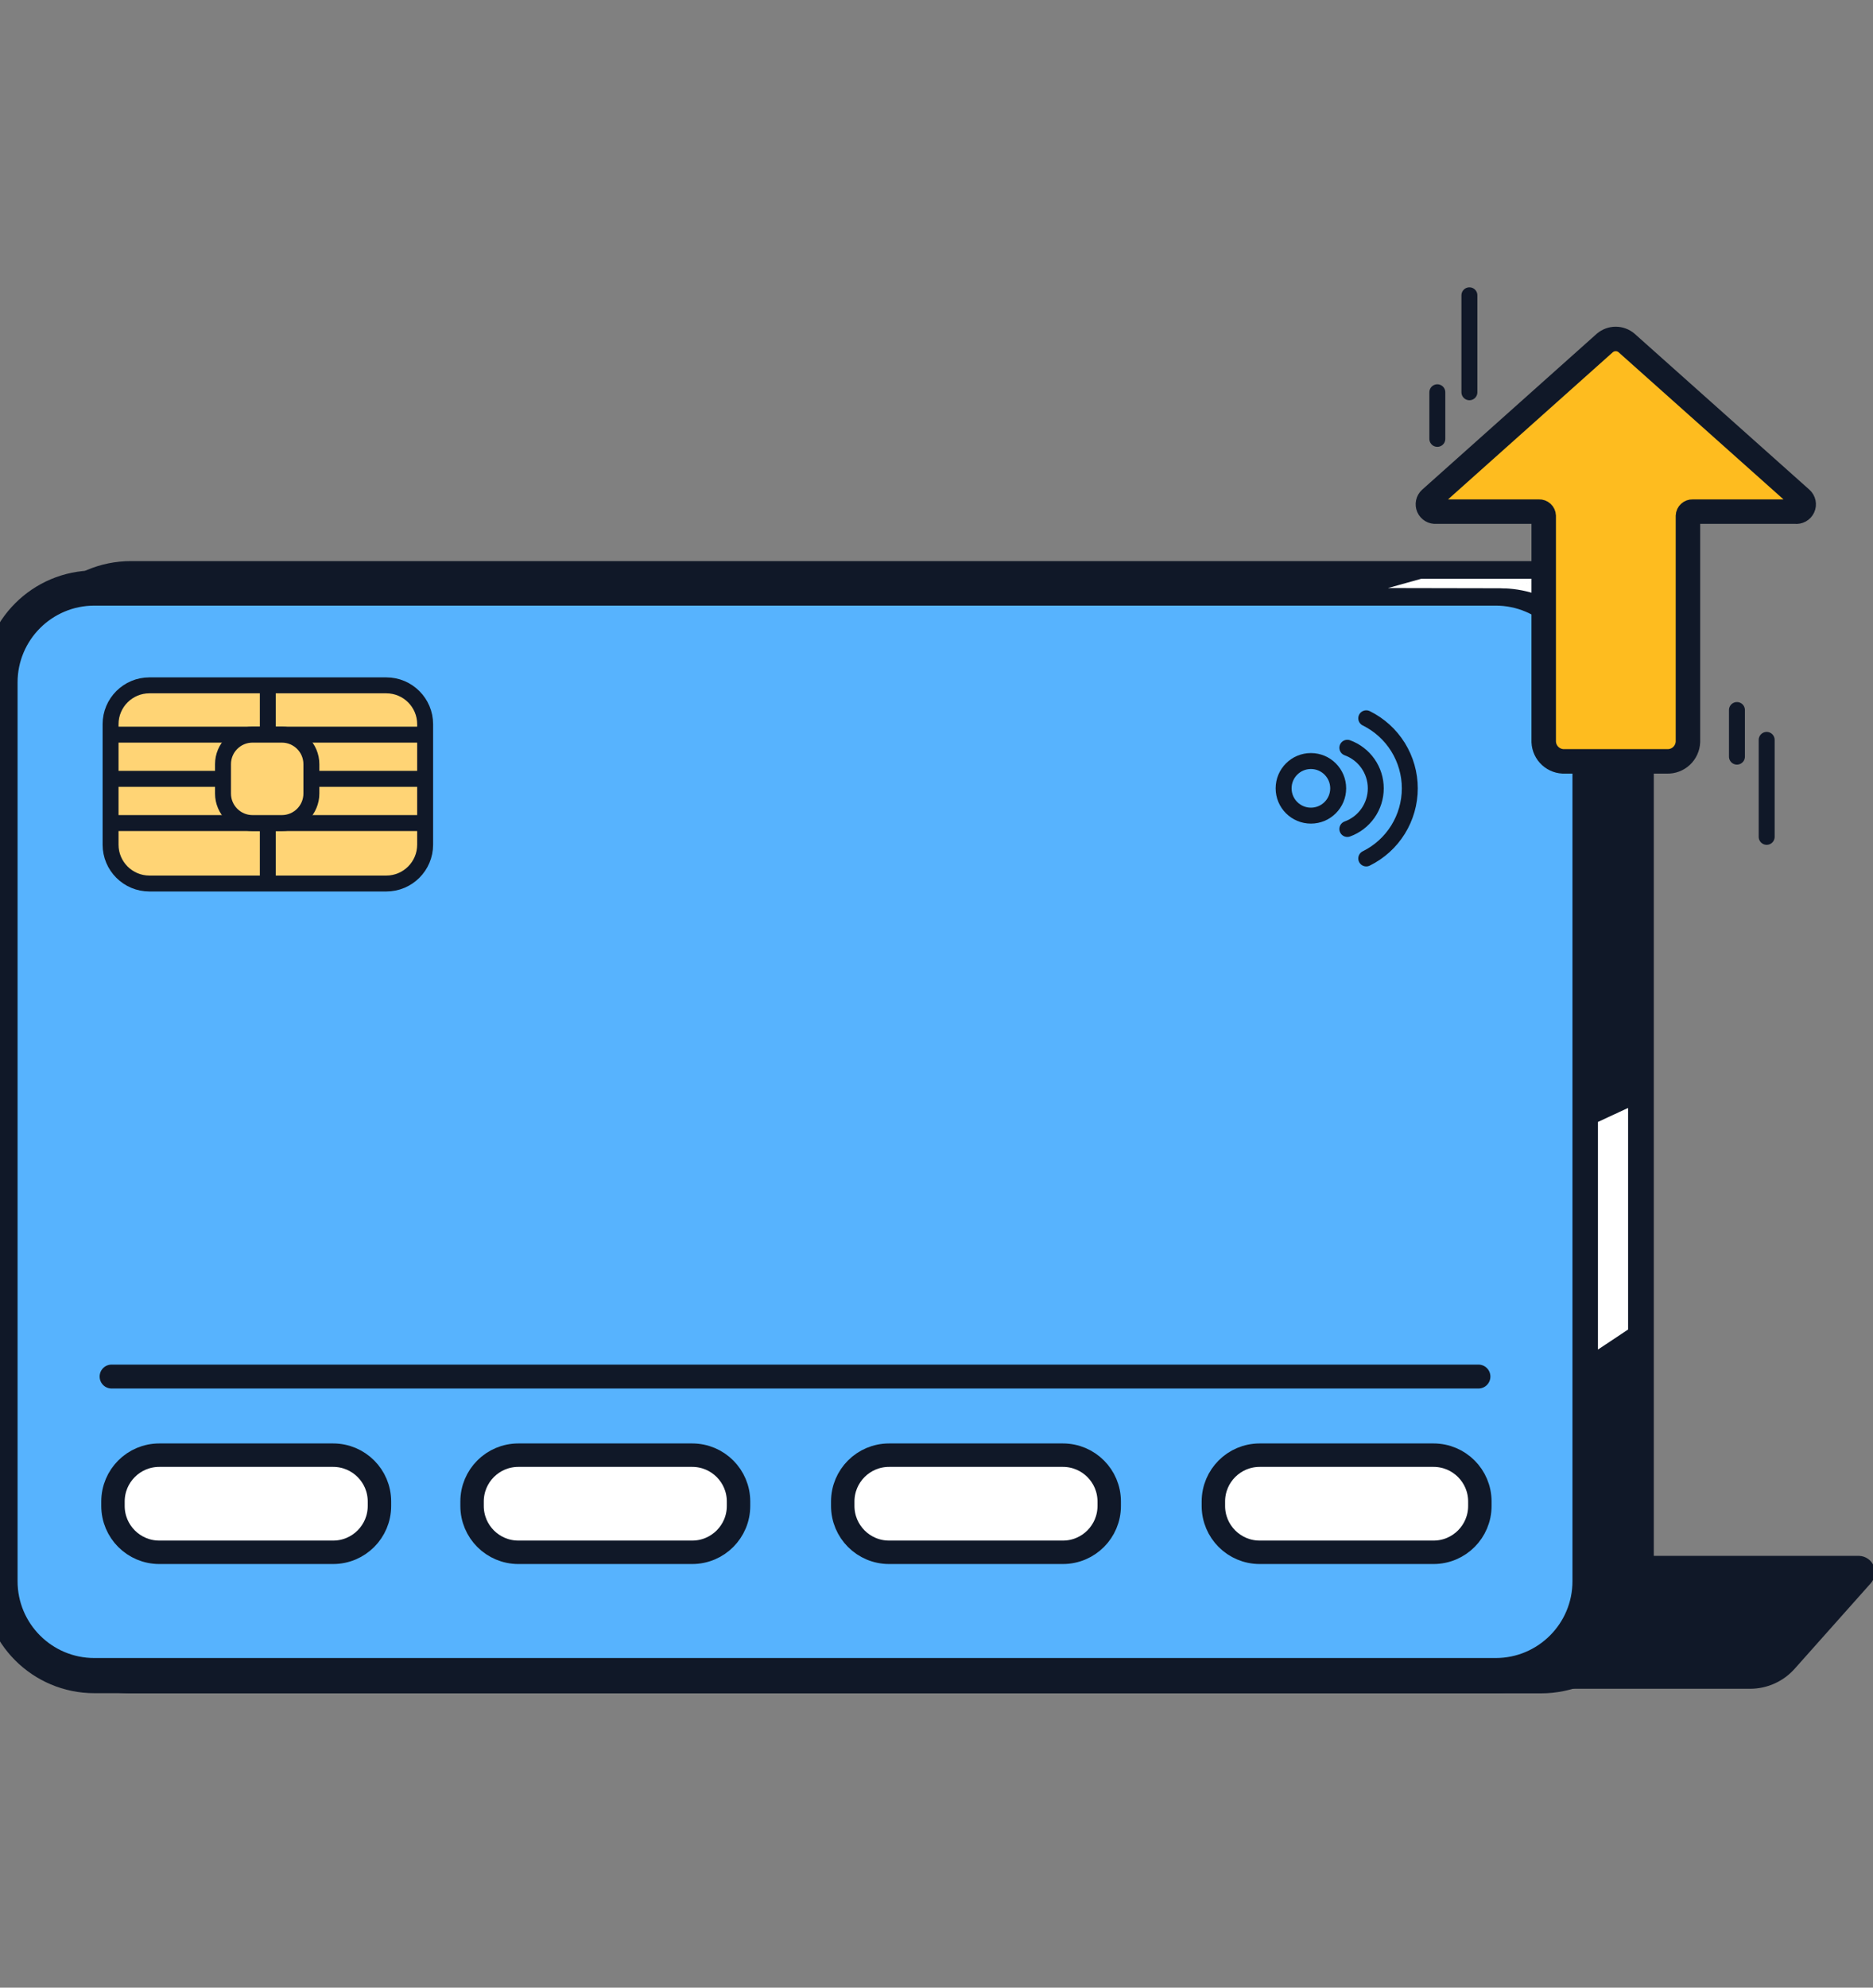 <svg width="165" height="175" viewBox="0 0 165 175" fill="none" xmlns="http://www.w3.org/2000/svg">
<rect x="0" y="0" width="165" height="175" fill="#808080" stroke="none"/>
<g clip-path="url(#clip0_5_9311)">
<path d="M133.177 137.162H163.792C164.033 137.174 164.266 137.253 164.463 137.392C164.66 137.531 164.813 137.723 164.905 137.946C164.997 138.169 165.023 138.413 164.981 138.65C164.939 138.887 164.83 139.108 164.667 139.286L157.993 146.781C157.519 147.321 156.936 147.755 156.281 148.053C155.627 148.352 154.917 148.508 154.198 148.511H126.571L133.177 137.162Z" fill="#101828" stroke="#101828" stroke-width="0.351" stroke-miterlimit="10"/>
<path d="M135.757 50.963H11.54C6.917 50.963 3.17 54.711 3.17 59.333V139.158C3.17 143.78 6.917 147.528 11.54 147.528H135.757C140.379 147.528 144.127 143.78 144.127 139.158V59.333C144.127 54.711 140.379 50.963 135.757 50.963Z" fill="#101828" stroke="#101828" stroke-width="3.124" stroke-miterlimit="10"/>
<path d="M131.761 51.774H8.311C3.721 51.774 0 55.495 0 60.085V139.217C0 143.807 3.721 147.528 8.311 147.528H131.761C136.351 147.528 140.072 143.807 140.072 139.217V60.085C140.072 55.495 136.351 51.774 131.761 51.774Z" fill="#57B3FE" stroke="#101828" stroke-width="3.096" stroke-miterlimit="10"/>
<path d="M132.174 51.794C133.59 51.563 135.207 51.194 136.622 50.963C137.731 50.96 138.83 51.175 139.856 51.597C141.019 52.064 142.037 52.833 142.805 53.824C143.615 54.78 144.149 55.939 144.348 57.176C144.511 60.538 144.511 61.599 144.452 64.853L140.068 67.035C140.068 66.475 140.112 65.674 140.136 64.715C140.235 61.432 140.24 60.262 140.092 58.817C139.896 56.93 139.601 56.202 139.276 55.608C138.849 54.876 138.297 54.226 137.644 53.686C136.91 53.079 136.08 52.599 135.187 52.266C134.213 51.954 133.197 51.795 132.174 51.794Z" fill="white"/>
<path d="M34.031 60.341H13.162C11.273 60.341 9.741 61.873 9.741 63.762V74.368C9.741 76.258 11.273 77.789 13.162 77.789H34.031C35.92 77.789 37.452 76.258 37.452 74.368V63.762C37.452 61.873 35.92 60.341 34.031 60.341Z" fill="#FFD475" stroke="#101828" stroke-width="1.404" stroke-miterlimit="10"/>
<path d="M9.83 121.198H130.242" stroke="#101828" stroke-width="2.106" stroke-miterlimit="10" stroke-linecap="round"/>
<path d="M29.348 128.119H14.033C11.78 128.119 9.953 129.945 9.953 132.198V132.591C9.953 134.844 11.78 136.671 14.033 136.671H29.348C31.601 136.671 33.427 134.844 33.427 132.591V132.198C33.427 129.945 31.601 128.119 29.348 128.119Z" fill="white" stroke="#101828" stroke-width="2.064" stroke-miterlimit="10" stroke-linecap="round"/>
<path d="M60.98 128.119H45.665C43.412 128.119 41.586 129.945 41.586 132.198V132.591C41.586 134.844 43.412 136.671 45.665 136.671H60.98C63.233 136.671 65.06 134.844 65.06 132.591V132.198C65.06 129.945 63.233 128.119 60.98 128.119Z" fill="white" stroke="#101828" stroke-width="2.064" stroke-miterlimit="10" stroke-linecap="round"/>
<path d="M93.636 128.119H78.321C76.068 128.119 74.241 129.945 74.241 132.198V132.591C74.241 134.844 76.068 136.671 78.321 136.671H93.636C95.889 136.671 97.715 134.844 97.715 132.591V132.198C97.715 129.945 95.889 128.119 93.636 128.119Z" fill="white" stroke="#101828" stroke-width="2.064" stroke-miterlimit="10" stroke-linecap="round"/>
<path d="M126.286 128.119H110.971C108.718 128.119 106.892 129.945 106.892 132.198V132.591C106.892 134.844 108.718 136.671 110.971 136.671H126.286C128.539 136.671 130.366 134.844 130.366 132.591V132.198C130.366 129.945 128.539 128.119 126.286 128.119Z" fill="white" stroke="#101828" stroke-width="2.064" stroke-miterlimit="10" stroke-linecap="round"/>
<path d="M115.483 71.812C116.81 71.812 117.886 70.736 117.886 69.409C117.886 68.081 116.81 67.005 115.483 67.005C114.155 67.005 113.079 68.081 113.079 69.409C113.079 70.736 114.155 71.812 115.483 71.812Z" stroke="#101828" stroke-width="1.404" stroke-miterlimit="10" stroke-linecap="round"/>
<path d="M118.692 65.836C119.426 66.103 120.061 66.589 120.509 67.228C120.957 67.868 121.198 68.63 121.198 69.412C121.198 70.193 120.957 70.955 120.509 71.595C120.061 72.234 119.426 72.721 118.692 72.987" stroke="#101828" stroke-width="1.404" stroke-miterlimit="10" stroke-linecap="round"/>
<path d="M120.358 63.241C121.51 63.809 122.48 64.688 123.158 65.778C123.835 66.869 124.195 68.127 124.195 69.411C124.195 70.695 123.835 71.954 123.158 73.044C122.48 74.135 121.51 75.014 120.358 75.582" stroke="#101828" stroke-width="1.404" stroke-miterlimit="10" stroke-linecap="round"/>
<path d="M125.205 50.958L122.271 51.774L132.587 51.794L136.622 50.958H125.205Z" fill="white"/>
<path d="M129.446 26V34.537" stroke="#101828" stroke-width="1.404" stroke-miterlimit="10" stroke-linecap="round"/>
<path d="M126.62 34.537V38.641" stroke="#101828" stroke-width="1.404" stroke-miterlimit="10" stroke-linecap="round"/>
<path d="M155.633 73.68V65.143" stroke="#101828" stroke-width="1.404" stroke-miterlimit="10" stroke-linecap="round"/>
<path d="M153.014 66.618V62.514" stroke="#101828" stroke-width="1.404" stroke-miterlimit="10" stroke-linecap="round"/>
<path d="M158.159 45.045H149.106C149.002 45.041 148.901 45.078 148.825 45.148C148.748 45.218 148.703 45.316 148.698 45.419V65.32C148.678 65.791 148.474 66.235 148.129 66.557C147.784 66.878 147.326 67.05 146.855 67.035H137.86C137.386 67.056 136.923 66.889 136.573 66.569C136.223 66.249 136.014 65.803 135.992 65.33V45.419C135.987 45.316 135.942 45.218 135.865 45.148C135.789 45.078 135.688 45.041 135.584 45.045H126.492C126.357 45.057 126.222 45.026 126.105 44.956C125.989 44.887 125.897 44.783 125.843 44.659C125.789 44.535 125.775 44.397 125.803 44.264C125.831 44.132 125.9 44.011 126 43.92L141.379 30.192C141.646 29.967 141.984 29.843 142.333 29.843C142.682 29.843 143.02 29.967 143.286 30.192L158.68 43.92C158.783 44.013 158.854 44.136 158.882 44.272C158.91 44.408 158.894 44.549 158.835 44.675C158.777 44.801 158.68 44.905 158.558 44.972C158.436 45.038 158.297 45.064 158.159 45.045Z" fill="#FEBC1F" stroke="#101828" stroke-width="2.156" stroke-miterlimit="10"/>
<path d="M9.874 64.681H37.074" stroke="#101828" stroke-width="1.404" stroke-miterlimit="10"/>
<path d="M9.741 68.573H37.447" stroke="#101828" stroke-width="1.404" stroke-miterlimit="10"/>
<path d="M9.741 72.466H37.447" stroke="#101828" stroke-width="1.404" stroke-miterlimit="10"/>
<path d="M23.592 60.341V77.784" stroke="#101828" stroke-width="1.404" stroke-miterlimit="10"/>
<path d="M24.831 64.681H22.245C20.81 64.681 19.645 65.845 19.645 67.281V69.866C19.645 71.302 20.81 72.466 22.245 72.466H24.831C26.267 72.466 27.431 71.302 27.431 69.866V67.281C27.431 65.845 26.267 64.681 24.831 64.681Z" fill="#FFD475" stroke="#101828" stroke-width="1.404" stroke-miterlimit="10"/>
<path d="M140.067 98.334L144.127 96.446V117.433L140.067 120.132V98.334Z" fill="white" stroke="#101828" stroke-width="1.404" stroke-miterlimit="10"/>
</g>
<defs>
<clipPath id="clip0_5_9311">
<rect width="165" height="175" fill="white"/>
</clipPath>
</defs>
</svg>
